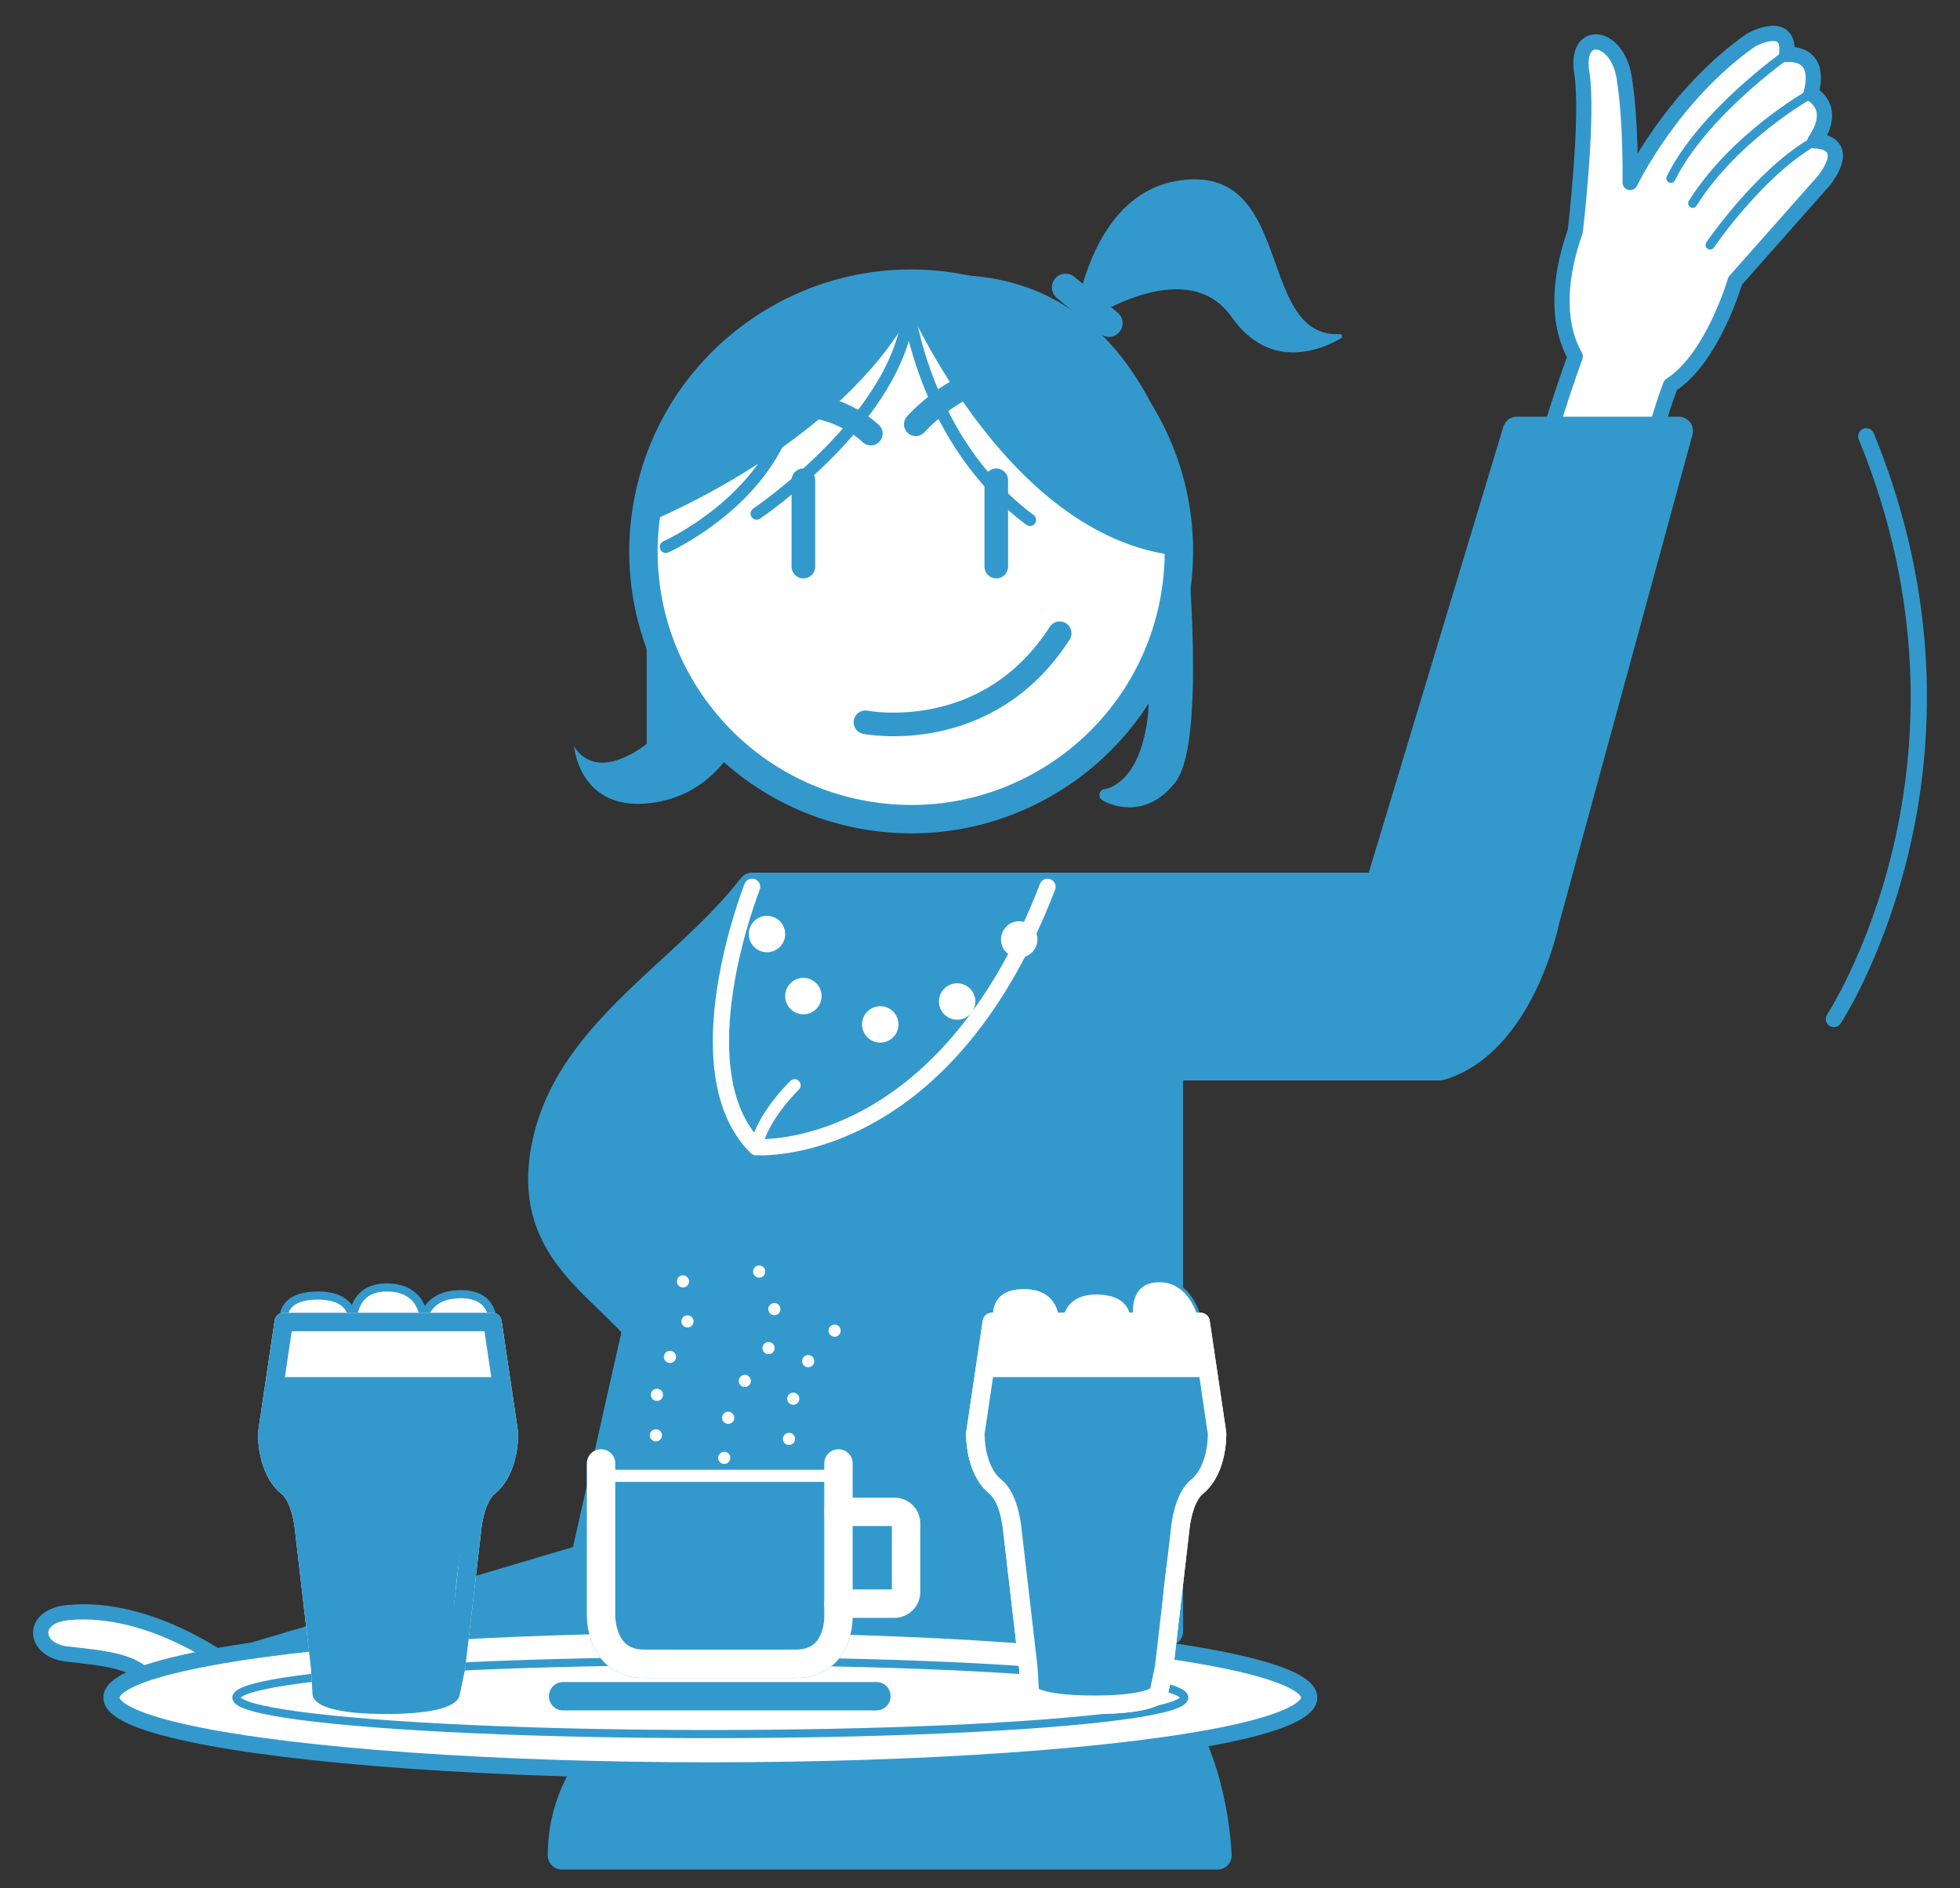 <?xml version="1.0" encoding="utf-8"?>
<!-- Generator: Adobe Illustrator 25.2.2, SVG Export Plug-In . SVG Version: 6.00 Build 0)  -->
<svg version="1.1" id="Layer_1" xmlns="http://www.w3.org/2000/svg" xmlns:xlink="http://www.w3.org/1999/xlink" x="0px" y="0px"
	 viewBox="0 0 565.748 544.929" enable-background="new 0 0 565.748 544.929" xml:space="preserve">
<rect x="0" y="0" width="565.748" height="544.929" fill="#333333" stroke="none"/>
<g id="DOM">
</g>
<g id="W2">
</g>
<g id="D2">
</g>
<g id="L2">
</g>
<g id="A2">
</g>
<g id="Layer_6">
</g>
<g id="Layer_7">
</g>
<g id="Layer_9">
</g>
<g id="Layer_8">
</g>
<g id="Layer_10">
	
		<path fill="none" stroke="#3399CC" stroke-width="4.683" stroke-linecap="round" stroke-linejoin="round" stroke-miterlimit="10" d="
		M529.345,294.117c0,0,48.277-73.194,9.344-168.191"/>
	
		<line fill="none" stroke="#3399CC" stroke-width="4" stroke-linecap="round" stroke-linejoin="round" stroke-miterlimit="10" x1="651.382" y1="2188.598" x2="648.722" y2="2224.512"/>
</g>
<path fill="#3399CC" stroke="#3399CC" stroke-width="8.195" stroke-linecap="round" stroke-linejoin="round" stroke-miterlimit="10" d="
	M176.222,502.798c0,0-14.016,11.68-14.016,32.704h189.215c0,0-0.936-30.65-16.983-46.697L176.222,502.798z"/>
<path fill="#FFFFFF" stroke="#3399CC" stroke-width="4.4" stroke-linecap="round" stroke-linejoin="round" stroke-miterlimit="10" d="
	M66.82,480.996c0,0-22.906-17.851-47.109-15.573c-11.031,1.038-9.993,10.771-0.649,11.939s26.475,1.817,23.879,12.459L66.82,480.996
	z"/>
<path fill="#FFFFFF" stroke="#3399CC" stroke-width="4.4" stroke-linecap="round" stroke-linejoin="round" stroke-miterlimit="10" d="
	M523.895,40.662c6.771-9.912-1.168-13.627-1.168-13.627c3.403-12.665-7.008-11.291-7.008-11.291
	c1.238-10.487-10.123-4.283-10.123-4.283c-22.971,15.963-35.057,41.21-35.057,41.21s0.316-17.684-1.733-30.332
	c-2.051-12.647-14.285-14.093-12.235-1.446c2.05,12.648-1.873,45.855-1.873,45.855c-5.51,15.603-4.7,27.983-0.004,36.12
	c-4.21,11.67-11.463,33.272-12.558,46.415l29.589,1.557c0,0,4.43-23.808,10.487-39.676c12.152-7.748,18.644-30.102,18.644-30.102
	L526.62,51.95C535.056,40.543,523.895,40.662,523.895,40.662z"/>
<path fill="#3399CC" stroke="#3399CC" stroke-width="8.195" stroke-linecap="round" stroke-linejoin="round" stroke-miterlimit="10" d="
	M302.364,255.962h95.777l39.712-131.594h46.72l-38.544,141.327c0,0-7.008,35.04-30.368,42.048h-81.76"/>
<path fill="#3399CC" d="M186.665,147.215v67.478c0,0-13.947,11.68-20.955,0.779c0,0,1.557,18.688,21.803,16.352
	c20.245-2.336,30.368-21.024,30.368-38.933L186.665,147.215z"/>
<g>
	<g>
		<path id="SVGID_1_" fill="#FFFFFF" d="M339.352,171.088c-6.592,42.164-46.116,70.999-88.28,64.406
			c-42.163-6.593-70.999-46.115-64.406-88.279c6.592-42.164,46.116-70.999,88.279-64.407
			C317.108,89.401,345.944,128.924,339.352,171.088z"/>
	</g>
	<g>
		<path id="SVGID_2_" fill="none" stroke="#3399CC" stroke-width="8.195" stroke-miterlimit="10" d="M339.352,171.088
			c-6.592,42.164-46.116,70.999-88.28,64.406c-42.163-6.593-70.999-46.115-64.406-88.279c6.592-42.164,46.116-70.999,88.279-64.407
			C317.108,89.401,345.944,128.924,339.352,171.088z"/>
	</g>
</g>
<line fill="none" stroke="#3399CC" stroke-width="6.815" stroke-linecap="round" stroke-linejoin="round" stroke-miterlimit="10" x1="231.896" y1="163.536" x2="231.896" y2="138.619"/>
<line fill="none" stroke="#3399CC" stroke-width="6.815" stroke-linecap="round" stroke-linejoin="round" stroke-miterlimit="10" x1="287.571" y1="163.536" x2="287.571" y2="138.619"/>
<path fill="none" stroke="#3399CC" stroke-width="6.815" stroke-linecap="round" stroke-linejoin="round" stroke-miterlimit="10" d="
	M249.806,208.464c0,0,35.04,7.008,56.064-25.696"/>
<path fill="#3399CC" d="M311.087,94.187c-0.458,0.312-1.063-0.064-0.993-0.613c0.94-7.352,6.693-40.754,33.713-41.794
	c29.324-1.128,19.441,45.664,42.915,44.675c0.671-0.028,0.936,0.851,0.356,1.19c-5.613,3.271-20.448,9.633-31.591-6.153
	C343.066,73.894,316.883,90.241,311.087,94.187z"/>
<path fill="none" stroke="#3399CC" stroke-width="6.815" stroke-linecap="round" stroke-linejoin="round" stroke-miterlimit="10" d="
	M196.857,120.475c0,0,35.818-12.459,54.506,4.672"/>
<path fill="#3399CC" d="M322.601,90.236l-12.494-10.339c-1.678-1.389-4.188-1.152-5.577,0.526l0,0
	c-1.389,1.678-1.152,4.188,0.526,5.577l12.494,10.339c1.678,1.389,4.188,1.152,5.577-0.526l0,0
	C324.516,94.135,324.279,91.625,322.601,90.236z"/>
<path fill="#3399CC" stroke="#3399CC" stroke-width="6.815" stroke-linecap="round" stroke-linejoin="round" stroke-miterlimit="10" d="
	M186.665,147.215c0,0,58.469-23.626,76.378-64.895c0,0,28.811,70.08,77.866,74.751c0,0-6.565-74.263-65.965-74.263
	S192.047,116.335,186.665,147.215z"/>
<path fill="#3399CC" stroke="#3399CC" stroke-width="8.195" stroke-linecap="round" stroke-linejoin="round" stroke-miterlimit="10" d="
	M217.102,255.962c0,0,7.008,0,45.552,0s39.71,0,39.71,0s35.04-1.168,35.04,35.04v179.871h-144.83c0,0,4.672-39.712,1.168-67.744
	c-3.504-28.032-42.472-33.15-36.597-70.08C162.595,298.789,197.246,281.658,217.102,255.962z"/>
<path fill="none" stroke="#FFFFFF" stroke-width="3.512" stroke-linecap="round" stroke-linejoin="round" stroke-miterlimit="10" d="
	M229.355,313.251c0,0-9.434,9.057-11.085,17.852"/>
<circle fill="#FFFFFF" cx="221.384" cy="269.589" r="5.256"/>
<circle fill="#FFFFFF" cx="231.896" cy="287.498" r="5.256"/>
<circle fill="#FFFFFF" cx="254.088" cy="295.674" r="5.256"/>
<circle fill="#FFFFFF" cx="276.28" cy="289.056" r="5.256"/>
<circle fill="#FFFFFF" cx="294.189" cy="271.146" r="5.256"/>
<path fill="#3399CC" stroke="#3399CC" stroke-width="3.512" stroke-linecap="round" stroke-linejoin="round" stroke-miterlimit="10" d="
	M340.909,157.072c0,0,5.451,56.842-3.115,67.744c-8.565,10.901-18.688,4.672-18.688,4.672s8.565-0.779,12.459-14.795
	s0-21.803,0-21.803S340.909,168.752,340.909,157.072z"/>
<path fill="none" stroke="#3399CC" stroke-width="3.512" stroke-linecap="round" stroke-linejoin="round" stroke-miterlimit="10" d="
	M192.185,157.851c0,0,29.589-13.237,35.819-39.712"/>
<path fill="none" stroke="#3399CC" stroke-width="3.512" stroke-linecap="round" stroke-linejoin="round" stroke-miterlimit="10" d="
	M218.4,148.247c0,0,41.529-28.032,43.865-58.919c0,0,4.672,38.154,35.04,60.736"/>
<polygon fill="#3399CC" stroke="#3399CC" stroke-width="3.512" stroke-linecap="round" stroke-linejoin="round" stroke-miterlimit="10" points="
	185.566,364.975 166.878,447.903 69.415,476.843 95.89,504.875 218.27,486.446 218.27,363.807 "/>
<path fill="#FFFFFF" stroke="#3399CC" stroke-width="0.889" stroke-linecap="round" stroke-linejoin="round" stroke-miterlimit="10" d="
	M286.299,381.56c0,0-2.152-9.942,9.279-9.942c11.43,0,10.642,10.642,10.642,10.642s-0.394-9.065,10.248-9.065
	c10.642,0,10.248,7.489,10.248,7.489s-1.971-11.036,7.883-11.036s11.939,11.913,11.939,11.913"/>
<ellipse fill="#FFFFFF" stroke="#3399CC" stroke-width="4.683" stroke-linecap="round" stroke-linejoin="round" stroke-miterlimit="10" cx="205.032" cy="489.969" rx="172.863" ry="21.024"/>
<ellipse fill="#FFFFFF" stroke="#3399CC" stroke-width="2.342" stroke-linecap="round" stroke-linejoin="round" stroke-miterlimit="10" cx="205.032" cy="489.969" rx="136.803" ry="10.531"/>
<path fill="#FFFFFF" stroke="#FFFFFF" stroke-width="5.334" stroke-linecap="round" stroke-linejoin="round" stroke-miterlimit="10" d="
	M351.295,413.627l-4.757-32.067H286.3l-4.757,32.067c0,0-0.387,10.463,5.813,15.501c4.047,3.288,4.804,12.012,4.804,12.012
	l4.65,40.108l0.459,7.59c0,0,1.691,3.202,18.548,3.202s18.621-3.235,18.621-3.235l1.479-7.043c0.068-0.168,0.111-0.339,0.111-0.514
	c0,0-0.002-0.002-0.002-0.004l4.651-40.103c0,0,0.757-8.724,4.804-12.012C351.682,424.091,351.295,413.627,351.295,413.627z"/>
<path fill="#3399CC" d="M283.753,397.467h65.034c0,0,5.518,22.631-5.197,32.754c-9.22,8.71-9.343,60.248-9.343,60.248l-36.316,0.581
	c0,0-3.529-51.345-7.085-57.865C287.292,426.665,278.63,420.098,283.753,397.467z"/>
<path fill="#FFFFFF" stroke="#3399CC" stroke-width="2.342" stroke-linecap="round" stroke-linejoin="round" stroke-miterlimit="10" d="
	M81.901,381.56c0,0-1.594-7.63,9.837-7.63c11.43,0,10.084,8.33,10.084,8.33s-0.87-10.666,9.772-10.666s10.724,9.089,10.724,9.089
	s0.836-7.143,10.689-7.143c9.854,0,9.133,8.02,9.133,8.02"/>
<path fill="#FFFFFF" stroke="#FFFFFF" stroke-width="5.334" stroke-linecap="round" stroke-linejoin="round" stroke-miterlimit="10" d="
	M146.896,413.627l-4.757-32.067H81.901l-4.757,32.067c0,0-0.387,10.463,5.813,15.501c4.047,3.288,4.804,12.012,4.804,12.012
	l4.65,40.108l0.459,7.59c0,0,1.691,3.202,18.548,3.202s18.621-3.235,18.621-3.235l1.479-7.043c0.068-0.168,0.111-0.339,0.111-0.514
	c0,0-0.002-0.002-0.002-0.004l4.651-40.103c0,0,0.757-8.724,4.804-12.012C147.283,424.091,146.896,413.627,146.896,413.627z"/>
<path fill="#3399CC" d="M79.355,397.467h65.035c0,0,5.518,22.631-5.197,32.754c-9.22,8.71-9.343,60.248-9.343,60.248l-36.316,0.581
	c0,0-3.529-51.345-7.085-57.865C82.893,426.665,74.231,420.098,79.355,397.467z"/>
<path fill="none" stroke="#3399CC" stroke-width="8.195" stroke-linecap="round" stroke-linejoin="round" stroke-miterlimit="10" d="
	M242.019,422.384v43.817c0,0,0.696,14.016-12.459,14.016h-43.605c-12.791,0-12.459-14.016-12.459-14.016v-43.817"/>
<path fill="#3399CC" d="M242.019,422.384v43.817c0,0,0.696,14.016-12.459,14.016h-43.605c-12.791,0-12.459-14.016-12.459-14.016
	v-43.817"/>
<path fill="none" stroke="#3399CC" stroke-width="8.195" stroke-linecap="round" stroke-linejoin="round" stroke-miterlimit="10" d="
	M242.019,436.352h16.203c1.825,0,3.319,1.493,3.319,3.319v19.867c0,1.825-1.493,3.319-3.319,3.319h-16.203"/>
<path fill="none" stroke="#FFFFFF" stroke-width="8.195" stroke-linecap="round" stroke-linejoin="round" stroke-miterlimit="10" d="
	M242.019,422.384v43.817c0,0,0.696,14.016-12.459,14.016h-43.605c-12.791,0-12.459-14.016-12.459-14.016v-43.817"/>
<path fill="none" stroke="#FFFFFF" stroke-width="8.195" stroke-linecap="round" stroke-linejoin="round" stroke-miterlimit="10" d="
	M242.019,436.352h16.203c1.825,0,3.319,1.493,3.319,3.319v19.867c0,1.825-1.493,3.319-3.319,3.319h-16.203"/>
<line fill="none" stroke="#3399CC" stroke-width="8.195" stroke-linecap="round" stroke-linejoin="round" stroke-miterlimit="10" x1="252.976" y1="489.58" x2="162.54" y2="489.58"/>
<path fill="none" stroke="#FFFFFF" stroke-width="4.683" stroke-linecap="round" stroke-linejoin="round" stroke-miterlimit="10" d="
	M217.102,255.962c0,0-21.024,52.949,1.168,75.141c0,0,53.725,3.893,84.094-75.141"/>
<path fill="none" stroke="#FFFFFF" stroke-width="5.334" stroke-linecap="round" stroke-linejoin="round" stroke-miterlimit="10" d="
	M351.295,413.627l-4.757-32.067H286.3l-4.757,32.067c0,0-0.387,10.463,5.813,15.501c4.047,3.288,4.804,12.012,4.804,12.012
	l4.65,40.108l0.459,7.59c0,0,1.691,3.202,18.548,3.202s18.621-3.235,18.621-3.235l1.479-7.043c0.068-0.168,0.111-0.339,0.111-0.514
	c0,0-0.002-0.002-0.002-0.004l4.651-40.103c0,0,0.757-8.724,4.804-12.012C351.682,424.091,351.295,413.627,351.295,413.627z"/>
<path fill="none" stroke="#3399CC" stroke-width="5.334" stroke-linecap="round" stroke-linejoin="round" stroke-miterlimit="10" d="
	M146.896,413.627l-4.757-32.067H81.901l-4.757,32.067c0,0-0.387,10.463,5.813,15.501c4.047,3.288,4.804,12.012,4.804,12.012
	l4.65,40.108l0.459,7.59c0,0,1.691,3.202,18.548,3.202s18.621-3.235,18.621-3.235l1.479-7.043c0.068-0.168,0.111-0.339,0.111-0.514
	c0,0-0.002-0.002-0.002-0.004l4.651-40.103c0,0,0.757-8.724,4.804-12.012C147.283,424.091,146.896,413.627,146.896,413.627z"/>
<path fill="none" stroke="#3399CC" stroke-width="2.64" stroke-linecap="round" stroke-linejoin="round" stroke-miterlimit="10" d="
	M493.62,70.705c0,0,14.312-21.088,30.274-30.043"/>
<path fill="none" stroke="#3399CC" stroke-width="2.64" stroke-linecap="round" stroke-linejoin="round" stroke-miterlimit="10" d="
	M522.727,27.036c0,0-21.803,12.069-34.128,31.621"/>
<path fill="none" stroke="#3399CC" stroke-width="2.64" stroke-linecap="round" stroke-linejoin="round" stroke-miterlimit="10" d="
	M515.719,15.745c0,0-24.033,16.784-33.429,35.722"/>
<path fill="none" stroke="#FFFFFF" stroke-width="3.512" stroke-linecap="round" stroke-linejoin="round" stroke-miterlimit="10" stroke-dasharray="0,11.708" d="
	M189.329,414.272c0,0-1.557-17.65,5.191-23.879c6.748-6.229,4.672-22.841-3.115-30.108"/>
<path fill="none" stroke="#FFFFFF" stroke-width="3.512" stroke-linecap="round" stroke-linejoin="round" stroke-miterlimit="10" stroke-dasharray="0,11.708" d="
	M209.056,420.779c0,0-2.595-12.978,10.901-29.07c9.552-11.389-0.477-19.685-1.687-27.902"/>
<path fill="none" stroke="#FFFFFF" stroke-width="3.512" stroke-linecap="round" stroke-linejoin="round" stroke-miterlimit="10" stroke-dasharray="0,11.708" d="
	M227.744,415.31c0,0-1.557-24.12,18.169-34.502"/>
<line fill="none" stroke="#FFFFFF" stroke-width="3.512" stroke-linecap="round" stroke-linejoin="round" stroke-miterlimit="10" x1="172.718" y1="425.97" x2="241.24" y2="425.97"/>
<path fill="none" stroke="#3399CC" stroke-width="6.815" stroke-linecap="round" stroke-linejoin="round" stroke-miterlimit="10" d="
	M264.341,122.46c0,0,17.549-20.056,36.602-12.535"/>
</svg>
